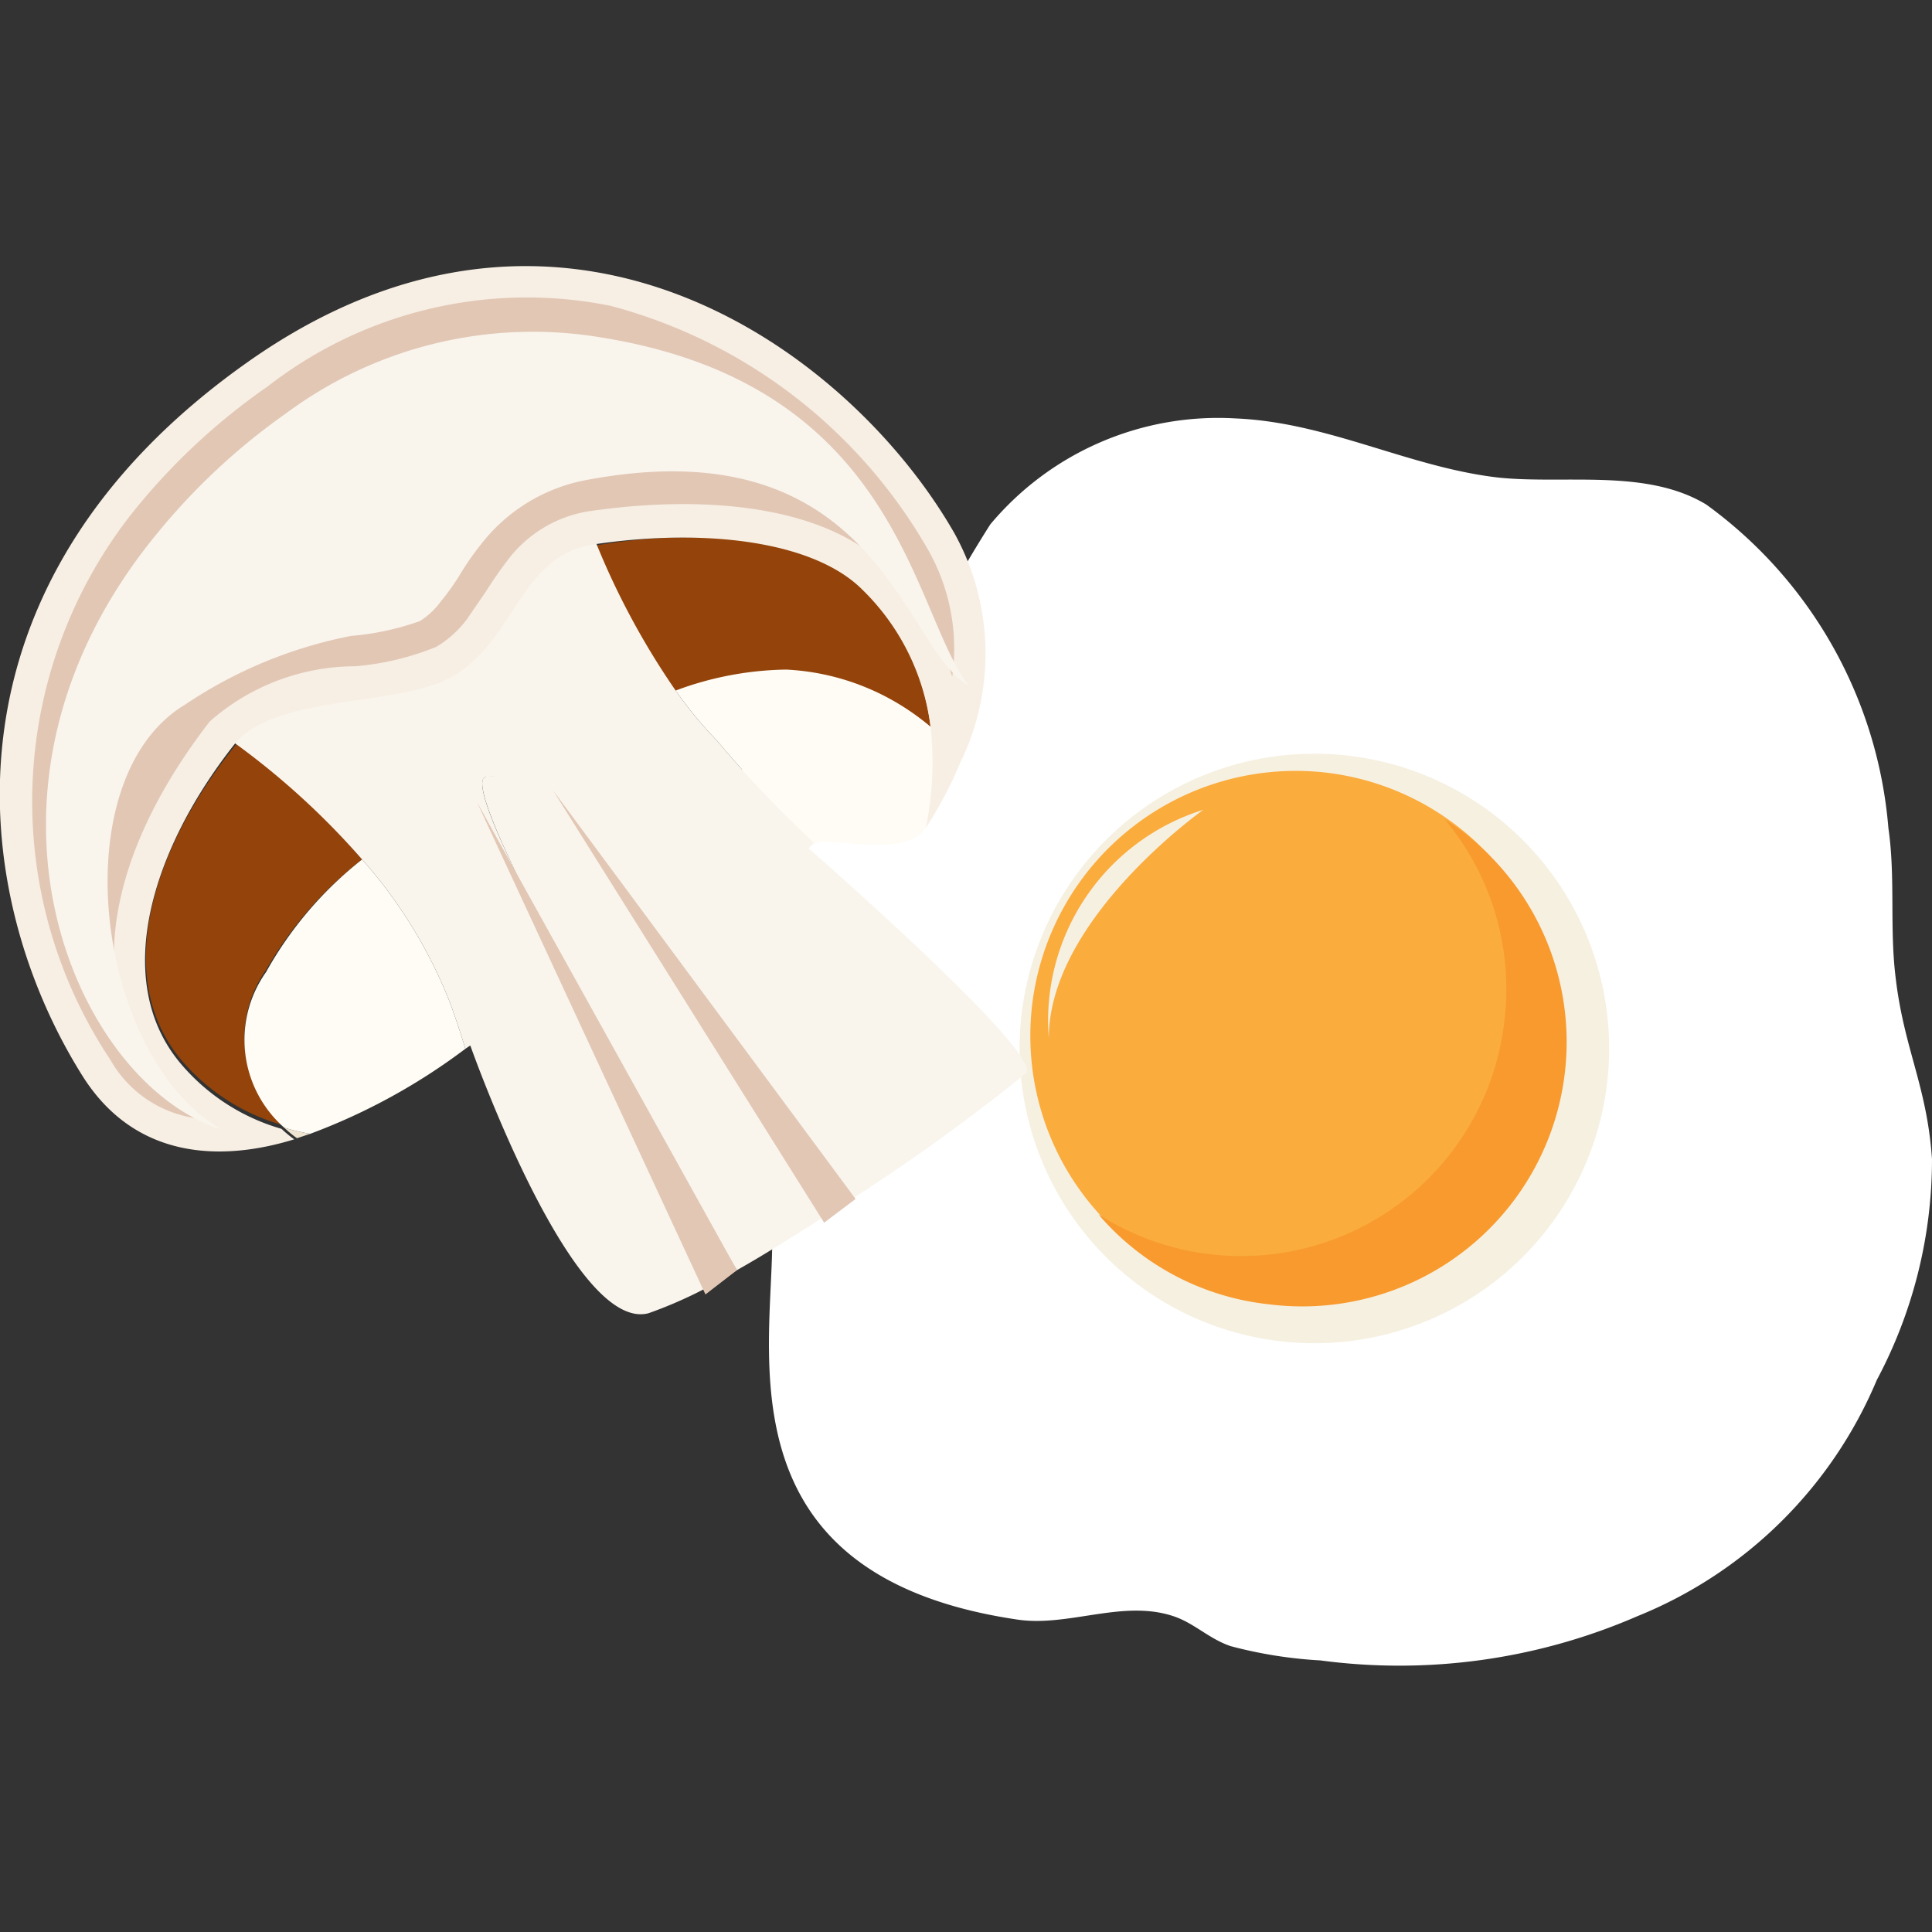 <svg xmlns="http://www.w3.org/2000/svg" viewBox="0 0 35 35"><rect x="0" y="0" width="35" height="35" fill="#333333" stroke="none"/><defs><style>.cls-1{fill:#fff;}.cls-2{fill:#eadab5;opacity:0.4;}.cls-3{fill:#faac3d;}.cls-4{fill:#f89a2e;}.cls-5{fill:#efe4d0;}.cls-6{fill:#94440a;}.cls-7{fill:#fffcf5;}.cls-8{fill:#f9f5ed;}.cls-9{fill:#f7efe4;}.cls-10{fill:#e2c7b5;}.cls-11{fill:none;}</style></defs><g id="Layer_2" data-name="Layer 2"><g id="Iné"><path class="cls-1" d="M13.31,14.11a4.78,4.78,0,0,0-.75,2.79,13.09,13.09,0,0,0,1.32,4.72c.59,1.49-1.7,6.8,4.55,7.72.94.14,1.93-.38,2.86-.05.36.13.62.4,1,.53a8,8,0,0,0,1.63.26,10.82,10.82,0,0,0,5.74-.8A7.92,7.92,0,0,0,34,25a8.5,8.5,0,0,0,1-4c-.09-1.33-.51-2-.66-3.3-.11-.9,0-1.8-.13-2.7a8.05,8.05,0,0,0-3.3-5.86c-1.09-.66-2.58-.36-3.78-.49-1.62-.19-3.07-1-4.75-1.07A5.38,5.38,0,0,0,17.94,9.5a22.88,22.88,0,0,0-1.19,2.11,4.2,4.2,0,0,1-2.39,1.67A2.47,2.47,0,0,0,13.31,14.11Z"/><path class="cls-2" d="M24.51,13.7a5.34,5.34,0,1,1-6,4.65A5.34,5.34,0,0,1,24.51,13.7Z"/><path class="cls-3" d="M18.7,18.19A4.8,4.8,0,1,0,24.05,14,4.81,4.81,0,0,0,18.7,18.19Zm.3.62a4,4,0,0,1,2.8-4.14S19,16.65,19,18.81Z"/><path class="cls-4" d="M27.25,18.53A4.8,4.8,0,0,1,19.9,22,4.72,4.72,0,0,0,23,23.63a4.79,4.79,0,0,0,3.17-8.79A4.79,4.79,0,0,1,27.25,18.53Z"/><path class="cls-5" d="M5.62,20.54l-.24.08a2.11,2.11,0,0,1-.23-.19A4,4,0,0,0,5.62,20.54Z"/><path class="cls-6" d="M6.56,15.57a6.8,6.8,0,0,0-1.74,2,2.12,2.12,0,0,0,.33,2.82A3.74,3.74,0,0,1,3.3,19.22c-1.28-1.5-.55-3.86,1-5.76A13.86,13.86,0,0,1,6.56,15.57Z"/><path class="cls-6" d="M15.63,10.67a4.19,4.19,0,0,1,1.23,2.5,4.36,4.36,0,0,0-2.62-1,5.94,5.94,0,0,0-2,.38,13.82,13.82,0,0,1-1.44-2.67C12.81,9.54,14.76,9.79,15.63,10.67Z"/><path class="cls-7" d="M16.86,13.17A5.84,5.84,0,0,1,16.77,15c-.39.58-1.86.12-2,.29A20.27,20.27,0,0,1,13,13.43a7.58,7.58,0,0,1-.76-.92,5.94,5.94,0,0,1,2-.38A4.36,4.36,0,0,1,16.86,13.17Z"/><path class="cls-7" d="M6.56,15.57a8.72,8.72,0,0,1,1.59,2.59c.11.3.2.57.28.84a11.07,11.07,0,0,1-2.81,1.54,4,4,0,0,1-.47-.11,2.12,2.12,0,0,1-.33-2.82A6.8,6.8,0,0,1,6.56,15.57Z"/><path class="cls-8" d="M8.82,14.07c-.66,0,2.77,6,4.53,8.94.55-.31,1.16-.7,1.77-1.09a34.33,34.33,0,0,0-3.29-5.49C9.65,13.63,9.7,14,8.82,14.07Z"/><path class="cls-8" d="M6.84,11.17a9.84,9.84,0,0,0-2.59,2.29,13.86,13.86,0,0,1,2.31,2.11,8.72,8.72,0,0,1,1.59,2.59c.11.3.2.57.28.84l.09-.06s1.84,5.22,3.23,4.85a7.89,7.89,0,0,0,1.6-.78c-1.76-3-5.19-8.91-4.53-8.94.88,0,.66-.35,2.83,2.46a36.27,36.27,0,0,1,3.47,5.39,35.72,35.72,0,0,0,3.47-2.48c.29-.38-3.94-4.07-3.94-4.07l.1-.1A20.27,20.27,0,0,1,13,13.43a7.58,7.58,0,0,1-.76-.92,13.82,13.82,0,0,1-1.44-2.67A11.23,11.23,0,0,0,6.84,11.17Z"/><path class="cls-9" d="M17.29,9.66a4.5,4.5,0,0,1,.1,4.17A7.24,7.24,0,0,1,16.77,15a5.84,5.84,0,0,0,.09-1.81,4.19,4.19,0,0,0-1.23-2.5c-.87-.88-2.82-1.13-4.86-.83-1.36.2-1.41,1.72-2.58,2.4-.95.55-3.21.31-3.94,1.22-1.5,1.9-2.23,4.26-1,5.76a3.74,3.74,0,0,0,1.85,1.21,2.11,2.11,0,0,0,.23.19C4,21.05,2.45,21,1.5,19.5c-2.11-3.35-2.71-8.93,3-12.95S15.39,6.34,17.29,9.66Z"/><path class="cls-10" d="M17.25,12.26a4.77,4.77,0,0,0-1.21-2c-1-1-3-1.34-5.36-1a2.29,2.29,0,0,0-1.5.91c-.13.17-.26.36-.38.55l-.35.51a1.91,1.91,0,0,1-.55.49,5,5,0,0,1-1.46.35,4,4,0,0,0-2.64,1C1.88,15.55,1.53,18,2.86,19.59a5,5,0,0,0,.71.67A2.12,2.12,0,0,1,2,19.2a8.44,8.44,0,0,1,.39-9.9A11.59,11.59,0,0,1,4.85,7a7.65,7.65,0,0,1,6.21-1.46,9.4,9.4,0,0,1,5.73,4.38A3.62,3.62,0,0,1,17.25,12.26Z"/><path class="cls-8" d="M17.55,12.42c-1.2-.66-1.64-4.76-7-3.71A3.14,3.14,0,0,0,8.73,9.84a5.13,5.13,0,0,0-.41.59,4.17,4.17,0,0,1-.33.46,1.4,1.4,0,0,1-.38.36,4.92,4.92,0,0,1-1.25.27,8.19,8.19,0,0,0-3,1.24c-2.26,1.35-1.63,6.39.65,7.7-2.64-.82-5-6.14-1.16-10.8A11.69,11.69,0,0,1,5.18,7.49a7.5,7.5,0,0,1,5.75-1.37C16.31,7,16.52,11.1,17.55,12.42Z"/><polygon class="cls-10" points="12.78 23.45 8.64 14.53 13.35 23.01 12.78 23.45"/><polygon class="cls-10" points="14.93 22.15 10.02 14.32 15.5 21.72 14.93 22.15"/><rect class="cls-11" width="35" height="35"/></g></g></svg>